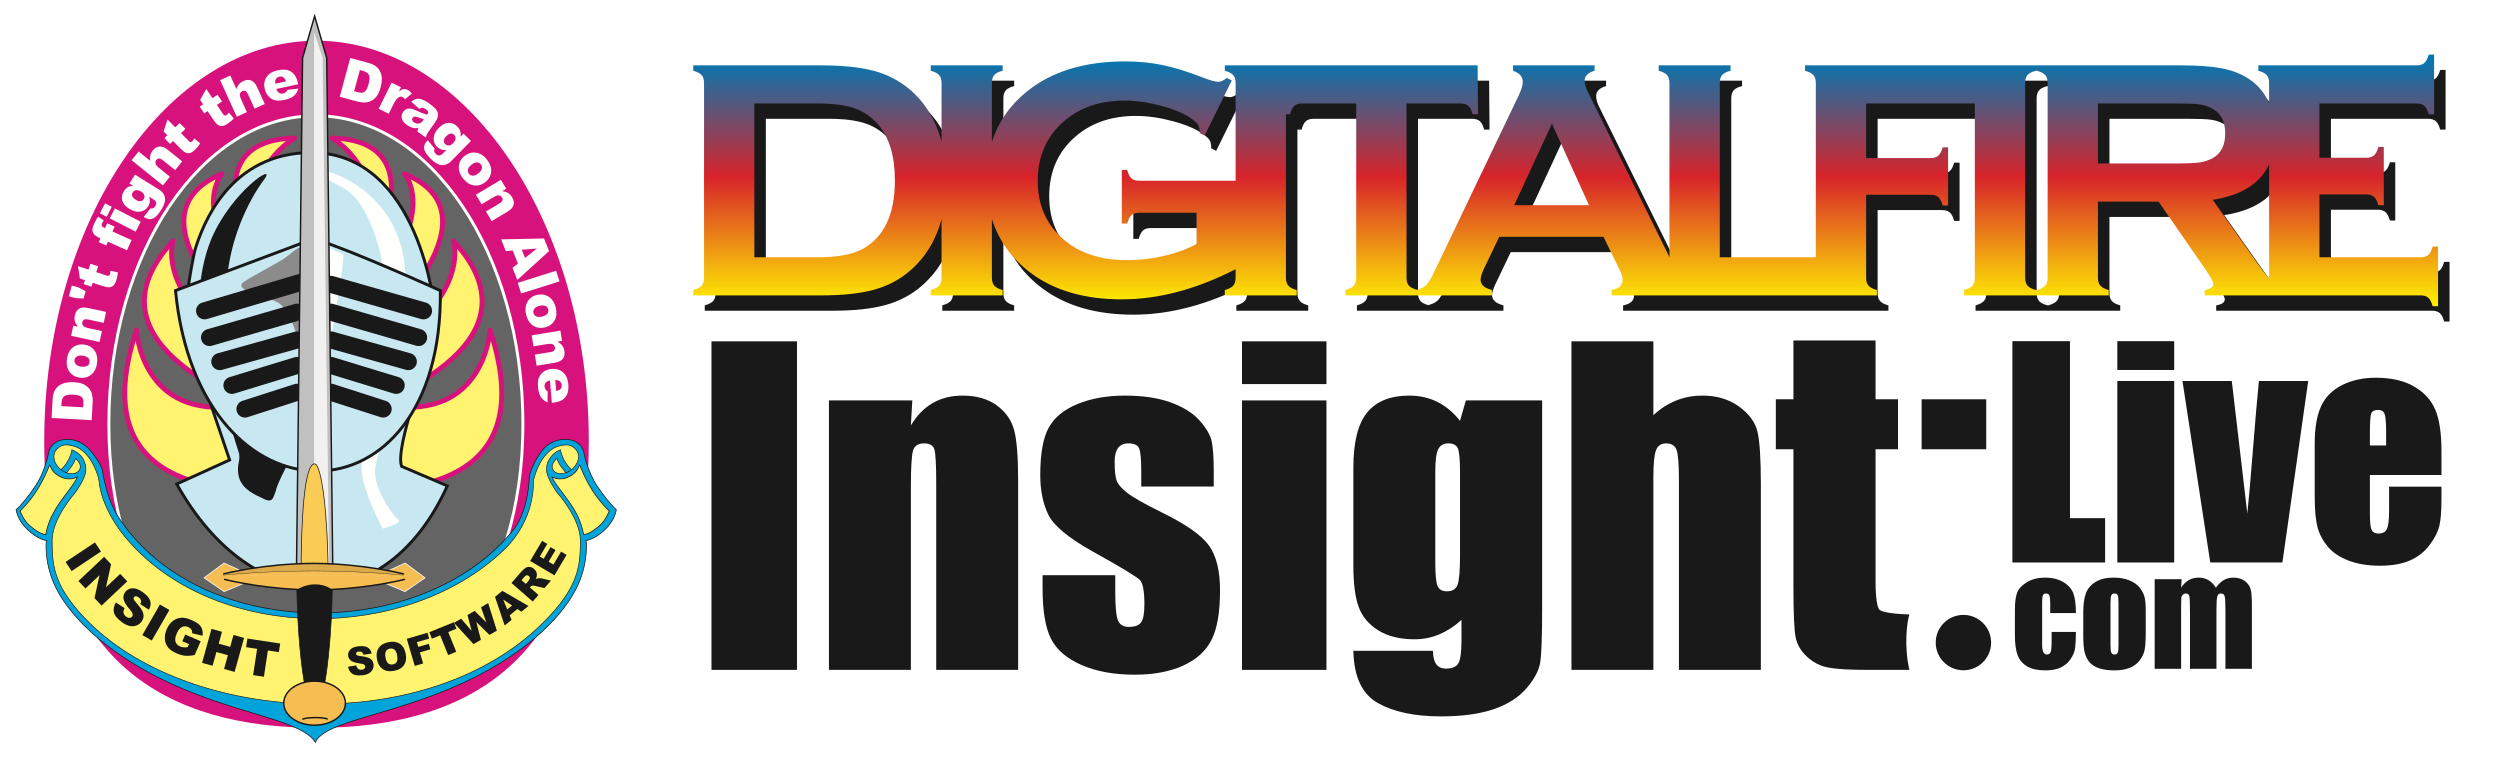 <?xml version="1.0" encoding="UTF-8"?>
<!DOCTYPE svg PUBLIC "-//W3C//DTD SVG 1.1//EN" "http://www.w3.org/Graphics/SVG/1.1/DTD/svg11.dtd">
<svg version="1.1" xmlns="http://www.w3.org/2000/svg" xmlns:xlink="http://www.w3.org/1999/xlink" x="0px" y="0px" width="310" height="95" viewBox="0, 0, 310, 95">
  <g id="Background">
    <rect x="0" y="0" width="310" height="95" fill="#FFFFFF"/>
  </g>
  <g id="Layer_1">
    <path d="M39.247,90.247 C57.678,90.247 73.011,82.169 73.011,54.732 C73.011,27.293 57.678,5.05 39.247,5.05 C20.815,5.05 5.483,27.293 5.483,54.732 C5.483,82.169 20.815,90.247 39.247,90.247" fill="#D8127D"/>
    <path d="M39.17,87.076 C53.348,87.076 64.842,73.677 64.842,52.572 C64.842,31.466 53.348,14.355 39.17,14.355 C24.992,14.355 13.497,31.466 13.497,52.572 C13.497,73.677 24.992,87.076 39.17,87.076" fill="#636463"/>
    <path d="M39.17,87.076 C53.348,87.076 64.842,73.677 64.842,52.572 C64.842,31.466 53.348,14.355 39.17,14.355 C24.992,14.355 13.497,31.466 13.497,52.572 C13.497,73.677 24.992,87.076 39.17,87.076 z" fill-opacity="0" stroke="#FFFFFE" stroke-width="0.366"/>
    <path d="M11.369,52.102 L11.493,49.82 C11.508,49.546 11.479,49.239 11.407,48.897 C11.355,48.647 11.235,48.409 11.05,48.184 C10.863,47.958 10.626,47.777 10.341,47.64 C10.054,47.503 9.646,47.42 9.114,47.391 C8.775,47.374 8.452,47.396 8.145,47.462 C7.837,47.526 7.564,47.643 7.326,47.812 C7.089,47.981 6.9,48.2 6.764,48.471 C6.626,48.74 6.546,49.101 6.521,49.551 L6.397,51.833 z M7.627,49.975 C7.649,49.576 7.762,49.297 7.965,49.136 C8.169,48.974 8.534,48.907 9.061,48.937 C9.459,48.958 9.745,49.012 9.919,49.098 C10.092,49.186 10.21,49.298 10.273,49.438 C10.338,49.577 10.361,49.808 10.343,50.128 L10.323,50.505 L7.607,50.357 z" fill="#FFFFFE"/>
    <path d="M11.403,46.376 C11.744,46.061 11.953,45.617 12.031,45.042 C12.119,44.398 12.012,43.87 11.711,43.457 C11.409,43.045 10.983,42.802 10.434,42.726 C9.945,42.66 9.513,42.751 9.139,42.999 C8.674,43.308 8.392,43.821 8.294,44.537 C8.209,45.163 8.319,45.684 8.622,46.1 C8.925,46.516 9.349,46.761 9.894,46.836 C10.48,46.915 10.983,46.762 11.403,46.376 M9.403,45.171 C9.267,45.019 9.212,44.845 9.24,44.644 C9.265,44.456 9.363,44.308 9.532,44.201 C9.702,44.094 9.94,44.061 10.25,44.103 C10.582,44.149 10.815,44.245 10.947,44.392 C11.08,44.539 11.134,44.712 11.106,44.909 C11.08,45.104 10.982,45.256 10.811,45.365 C10.642,45.473 10.396,45.505 10.078,45.462 C9.764,45.419 9.539,45.322 9.403,45.171" fill="#FFFFFE"/>
    <path d="M8.816,41.639 L9.089,40.381 L9.664,40.506 C9.47,40.267 9.344,40.04 9.285,39.826 C9.226,39.611 9.227,39.366 9.287,39.089 C9.368,38.715 9.543,38.446 9.812,38.283 C10.08,38.12 10.446,38.089 10.911,38.191 L13.153,38.677 L12.857,40.035 L10.918,39.613 C10.697,39.566 10.531,39.573 10.422,39.635 C10.312,39.697 10.241,39.802 10.209,39.95 C10.173,40.114 10.206,40.26 10.308,40.389 C10.411,40.518 10.622,40.617 10.943,40.687 L12.636,41.055 L12.343,42.405 z" fill="#FFFFFE"/>
    <path d="M8.537,36.74 L8.907,35.41 L9.701,35.63 L10.614,36.112 L10.362,37.016 L9.329,36.961 z" fill="#FFFFFE"/>
    <path d="M9.67,33 L10.974,33.431 L11.212,32.708 L12.17,33.024 L11.933,33.746 L13.148,34.148 C13.294,34.197 13.396,34.214 13.453,34.202 C13.54,34.183 13.602,34.119 13.637,34.013 C13.669,33.916 13.686,33.771 13.687,33.578 L14.626,33.78 C14.589,34.128 14.525,34.443 14.432,34.725 C14.324,35.052 14.202,35.279 14.068,35.406 C13.932,35.534 13.768,35.607 13.572,35.624 C13.377,35.642 13.087,35.587 12.705,35.462 L11.498,35.063 L11.338,35.547 L10.379,35.231 L10.54,34.747 L9.91,34.539 z" fill="#FFFFFE"/>
    <path d="M13.021,28.292 L13.291,27.69 L14.215,28.105 L13.945,28.706 L16.314,29.77 L15.746,31.035 L13.378,29.972 L13.166,30.443 L12.242,30.028 L12.454,29.557 L12.304,29.49 C12.17,29.43 12.029,29.349 11.881,29.247 C11.733,29.145 11.625,29.033 11.559,28.907 C11.492,28.781 11.459,28.633 11.461,28.461 C11.463,28.289 11.526,28.065 11.649,27.787 C11.749,27.567 11.919,27.257 12.16,26.858 L12.86,27.34 C12.768,27.48 12.701,27.596 12.658,27.69 C12.607,27.802 12.59,27.893 12.606,27.959 C12.622,28.026 12.667,28.089 12.74,28.147 C12.781,28.177 12.874,28.226 13.021,28.292" fill="#FFFFFE"/>
    <path d="M13.612,27.074 L14.245,25.845 L17.451,27.498 L16.818,28.726 z M12.392,26.445 L13.025,25.217 L13.861,25.648 L13.228,26.877 z" fill="#FFFFFE"/>
    <path d="M16.509,23.035 C16.238,23.055 16.015,23.116 15.838,23.22 C15.661,23.325 15.498,23.496 15.35,23.735 C15.118,24.108 15.055,24.487 15.162,24.873 C15.268,25.26 15.56,25.601 16.036,25.898 C16.454,26.157 16.845,26.276 17.21,26.255 C17.724,26.226 18.108,26.006 18.363,25.598 C18.493,25.388 18.566,25.162 18.582,24.922 C18.592,24.769 18.565,24.591 18.501,24.391 L18.966,24.68 C19.19,24.82 19.321,24.96 19.359,25.1 C19.398,25.239 19.365,25.394 19.259,25.563 C19.179,25.694 19.08,25.784 18.967,25.833 C18.89,25.868 18.79,25.866 18.666,25.829 L17.827,26.888 C17.89,26.933 17.942,26.967 17.979,26.991 C18.29,27.183 18.608,27.222 18.934,27.107 C19.263,26.991 19.617,26.627 20,26.012 C20.168,25.743 20.293,25.489 20.374,25.251 C20.456,25.012 20.485,24.792 20.461,24.589 C20.438,24.387 20.365,24.191 20.241,24 C20.119,23.81 19.961,23.656 19.768,23.536 L19.632,23.455 L16.74,21.655 L16.056,22.754 z M16.396,24.312 C16.343,24.155 16.364,24.002 16.457,23.852 C16.55,23.701 16.688,23.611 16.871,23.582 C17.054,23.551 17.257,23.606 17.48,23.744 C17.703,23.883 17.838,24.036 17.887,24.204 C17.937,24.372 17.915,24.529 17.825,24.674 C17.73,24.829 17.598,24.92 17.434,24.947 C17.268,24.975 17.075,24.92 16.853,24.782 C16.601,24.625 16.45,24.469 16.396,24.312" fill="#FFFFFE"/>
    <path d="M16.319,19.864 L17.186,18.787 L18.615,19.937 C18.581,19.669 18.59,19.436 18.641,19.238 C18.692,19.041 18.797,18.844 18.956,18.646 C19.191,18.353 19.466,18.194 19.78,18.168 C20.094,18.144 20.435,18.279 20.804,18.576 L22.591,20.013 L21.72,21.096 L20.174,19.852 C19.997,19.711 19.846,19.643 19.721,19.65 C19.595,19.656 19.485,19.717 19.39,19.836 C19.285,19.967 19.249,20.112 19.282,20.273 C19.316,20.433 19.46,20.617 19.717,20.823 L21.066,21.908 L20.2,22.986 z" fill="#FFFFFE"/>
    <path d="M20.773,14.817 L21.737,15.795 L22.279,15.261 L22.987,15.98 L22.445,16.514 L23.343,17.426 C23.452,17.536 23.533,17.598 23.589,17.613 C23.676,17.636 23.759,17.608 23.841,17.529 C23.913,17.457 23.993,17.336 24.083,17.165 L24.826,17.774 C24.635,18.067 24.434,18.318 24.221,18.526 C23.976,18.768 23.765,18.915 23.587,18.966 C23.409,19.018 23.228,19.007 23.046,18.933 C22.864,18.86 22.632,18.68 22.349,18.392 L21.457,17.486 L21.094,17.844 L20.385,17.125 L20.749,16.768 L20.284,16.296 z" fill="#FFFFFE"/>
    <path d="M25.581,11.025 L26.34,12.168 L26.974,11.746 L27.532,12.586 L26.898,13.007 L27.607,14.074 C27.692,14.202 27.761,14.279 27.813,14.304 C27.893,14.343 27.981,14.331 28.075,14.268 C28.16,14.212 28.262,14.109 28.383,13.958 L28.995,14.697 C28.753,14.948 28.507,15.156 28.26,15.32 C27.973,15.51 27.737,15.614 27.553,15.631 C27.368,15.648 27.194,15.603 27.029,15.496 C26.864,15.389 26.671,15.168 26.448,14.832 L25.744,13.775 L25.32,14.056 L24.762,13.216 L25.186,12.935 L24.82,12.383 z" fill="#FFFFFE"/>
    <path d="M27.296,9.937 L28.555,9.366 L29.313,11.037 C29.404,10.782 29.517,10.577 29.651,10.424 C29.785,10.271 29.968,10.143 30.2,10.037 C30.542,9.881 30.859,9.864 31.15,9.982 C31.442,10.101 31.685,10.376 31.881,10.807 L32.829,12.896 L31.564,13.47 L30.744,11.664 C30.65,11.457 30.545,11.328 30.431,11.278 C30.315,11.226 30.189,11.233 30.051,11.295 C29.898,11.364 29.8,11.479 29.758,11.638 C29.716,11.795 29.762,12.024 29.898,12.324 L30.615,13.902 L29.356,14.474 z" fill="#FFFFFE"/>
    <path d="M36.939,10.299 C36.84,9.834 36.683,9.472 36.469,9.215 C36.254,8.958 35.985,8.784 35.66,8.694 C35.335,8.603 34.92,8.611 34.416,8.719 C33.794,8.852 33.342,9.126 33.062,9.543 C32.782,9.959 32.701,10.443 32.818,10.994 C32.9,11.381 33.061,11.699 33.298,11.949 C33.535,12.197 33.802,12.359 34.097,12.434 C34.393,12.509 34.774,12.495 35.242,12.396 C35.78,12.281 36.176,12.116 36.43,11.901 C36.686,11.686 36.877,11.38 37.006,10.982 L35.648,11.143 C35.586,11.268 35.523,11.358 35.46,11.416 C35.355,11.508 35.235,11.568 35.103,11.596 C34.892,11.642 34.706,11.601 34.543,11.476 C34.427,11.39 34.334,11.24 34.263,11.029 L36.972,10.451 z M34.128,10.381 C34.105,10.166 34.124,9.997 34.183,9.873 C34.275,9.675 34.428,9.553 34.643,9.507 C34.829,9.467 34.991,9.492 35.129,9.58 C35.266,9.669 35.377,9.842 35.46,10.097 z" fill="#FFFFFE"/>
    <path d="M42.129,12.001 L44.338,12.6 C44.602,12.671 44.91,12.707 45.259,12.708 C45.515,12.71 45.773,12.643 46.032,12.508 C46.293,12.372 46.518,12.179 46.713,11.928 C46.906,11.677 47.072,11.293 47.212,10.779 C47.301,10.451 47.346,10.129 47.346,9.815 C47.347,9.5 47.29,9.209 47.175,8.941 C47.06,8.672 46.884,8.443 46.647,8.253 C46.412,8.062 46.076,7.907 45.641,7.789 L43.432,7.191 z M44.995,8.784 C45.379,8.888 45.629,9.057 45.745,9.29 C45.861,9.523 45.849,9.894 45.711,10.404 C45.606,10.789 45.494,11.057 45.373,11.209 C45.252,11.361 45.117,11.453 44.967,11.487 C44.817,11.52 44.587,11.494 44.276,11.41 L43.911,11.312 L44.624,8.683 z" fill="#FFFFFE"/>
    <path d="M48.555,10.251 L49.716,10.824 L49.454,11.355 C49.679,11.18 49.872,11.079 50.034,11.051 C50.195,11.023 50.363,11.052 50.538,11.139 C50.721,11.229 50.893,11.384 51.055,11.605 L50.234,12.3 C50.118,12.167 50.017,12.08 49.932,12.037 C49.769,11.957 49.611,11.962 49.455,12.052 C49.233,12.178 48.996,12.5 48.74,13.019 L48.205,14.104 L46.959,13.49 z" fill="#FFFFFE"/>
    <path d="M52.361,13.363 C52.496,13.37 52.656,13.438 52.84,13.568 C52.985,13.67 53.066,13.769 53.084,13.865 C53.103,13.961 53.063,14.079 52.965,14.218 C52.785,14.174 52.62,14.125 52.47,14.07 C52.32,14.016 52.003,13.881 51.519,13.667 C51.116,13.488 50.797,13.424 50.564,13.476 C50.33,13.527 50.135,13.665 49.976,13.889 C49.808,14.128 49.757,14.393 49.825,14.685 C49.892,14.976 50.102,15.247 50.453,15.494 C50.718,15.681 50.979,15.805 51.237,15.864 C51.425,15.907 51.644,15.908 51.894,15.871 C51.846,15.965 51.815,16.036 51.8,16.086 C51.785,16.135 51.772,16.212 51.761,16.318 L52.822,17.067 C52.848,16.903 52.881,16.775 52.919,16.685 C52.957,16.593 53.025,16.478 53.123,16.339 L54.043,15.037 C54.14,14.898 54.215,14.732 54.267,14.541 C54.32,14.349 54.328,14.178 54.29,14.026 C54.238,13.809 54.122,13.609 53.944,13.426 C53.765,13.243 53.506,13.031 53.168,12.793 C52.957,12.644 52.75,12.521 52.546,12.424 C52.342,12.328 52.168,12.271 52.024,12.256 C51.823,12.233 51.647,12.249 51.493,12.304 C51.341,12.357 51.176,12.464 51.002,12.624 L52.002,13.501 C52.136,13.405 52.257,13.359 52.361,13.363 M52.436,14.968 C52.337,15.108 52.232,15.207 52.125,15.263 C52.018,15.319 51.889,15.339 51.737,15.323 C51.586,15.308 51.447,15.256 51.321,15.167 C51.201,15.082 51.13,14.989 51.107,14.889 C51.085,14.789 51.105,14.694 51.168,14.606 C51.224,14.528 51.304,14.48 51.41,14.464 C51.513,14.447 51.701,14.491 51.973,14.592 C52.171,14.668 52.369,14.732 52.563,14.788 z" fill="#FFFFFE"/>
    <path d="M57.103,16.95 C57.143,16.683 57.132,16.451 57.069,16.255 C57.005,16.059 56.874,15.863 56.673,15.666 C56.36,15.358 56.003,15.214 55.603,15.234 C55.202,15.252 54.805,15.463 54.411,15.863 C54.066,16.215 53.864,16.57 53.805,16.931 C53.721,17.44 53.852,17.864 54.196,18.201 C54.372,18.374 54.575,18.496 54.808,18.564 C54.955,18.608 55.134,18.62 55.343,18.6 L54.96,18.99 C54.775,19.179 54.609,19.277 54.463,19.284 C54.318,19.291 54.175,19.225 54.034,19.085 C53.924,18.977 53.857,18.861 53.833,18.74 C53.817,18.657 53.84,18.559 53.903,18.447 L53.053,17.396 C52.995,17.448 52.951,17.49 52.919,17.523 C52.663,17.783 52.555,18.085 52.596,18.43 C52.637,18.776 52.916,19.202 53.433,19.71 C53.659,19.932 53.88,20.109 54.095,20.241 C54.31,20.373 54.519,20.45 54.721,20.472 C54.924,20.493 55.132,20.464 55.345,20.385 C55.557,20.306 55.743,20.187 55.901,20.025 L56.012,19.909 L58.4,17.478 L57.477,16.57 z M55.88,16.562 C56.046,16.545 56.191,16.598 56.317,16.722 C56.443,16.846 56.501,17 56.49,17.185 C56.48,17.371 56.382,17.557 56.198,17.744 C56.014,17.932 55.835,18.031 55.66,18.043 C55.486,18.053 55.338,17.999 55.214,17.877 C55.085,17.751 55.025,17.603 55.034,17.436 C55.043,17.268 55.139,17.092 55.321,16.906 C55.529,16.695 55.716,16.579 55.88,16.562" fill="#FFFFFE"/>
    <path d="M56.889,20.721 C56.874,21.184 57.043,21.645 57.398,22.104 C57.795,22.619 58.245,22.913 58.751,22.989 C59.257,23.063 59.728,22.931 60.169,22.593 C60.559,22.291 60.797,21.92 60.883,21.479 C60.99,20.931 60.822,20.371 60.381,19.799 C59.996,19.298 59.548,19.01 59.039,18.934 C58.529,18.857 58.057,18.988 57.621,19.324 C57.153,19.685 56.909,20.151 56.889,20.721 M59.152,20.142 C59.354,20.152 59.517,20.236 59.64,20.395 C59.757,20.546 59.794,20.719 59.751,20.914 C59.709,21.11 59.565,21.304 59.317,21.495 C59.052,21.699 58.82,21.797 58.622,21.789 C58.423,21.78 58.263,21.697 58.141,21.539 C58.022,21.383 57.982,21.206 58.025,21.01 C58.066,20.812 58.216,20.616 58.47,20.419 C58.721,20.226 58.948,20.133 59.152,20.142" fill="#FFFFFE"/>
    <path d="M62.108,22.292 L62.769,23.397 L62.265,23.699 C62.57,23.741 62.817,23.82 63.007,23.936 C63.196,24.053 63.364,24.232 63.509,24.475 C63.706,24.803 63.762,25.119 63.678,25.422 C63.593,25.724 63.347,25.998 62.939,26.241 L60.97,27.419 L60.257,26.226 L61.96,25.208 C62.154,25.092 62.27,24.973 62.307,24.853 C62.345,24.733 62.325,24.607 62.247,24.478 C62.162,24.333 62.037,24.249 61.875,24.226 C61.712,24.2 61.491,24.273 61.209,24.442 L59.722,25.331 L59.012,24.144 z" fill="#FFFFFE"/>
    <path d="M63.552,33.219 L64.148,34.715 L68.082,31.131 L67.46,29.572 L62.14,29.679 L62.723,31.14 L63.576,31.059 L64.225,32.687 z M64.699,30.969 L66.565,30.814 L65.105,31.989 z" fill="#FFFFFE"/>
    <path d="M68.958,33.571 L69.375,34.894 L64.621,36.391 L64.204,35.069 z" fill="#FFFFFE"/>
    <path d="M65.334,37.557 C65.133,37.975 65.104,38.467 65.243,39.03 C65.399,39.661 65.693,40.113 66.126,40.386 C66.559,40.659 67.044,40.728 67.584,40.595 C68.064,40.476 68.431,40.233 68.688,39.864 C69.007,39.404 69.08,38.824 68.906,38.122 C68.754,37.508 68.461,37.062 68.026,36.788 C67.589,36.513 67.104,36.441 66.57,36.573 C65.995,36.715 65.584,37.043 65.334,37.557 M67.641,37.941 C67.823,38.03 67.938,38.174 67.987,38.37 C68.032,38.555 67.997,38.728 67.879,38.891 C67.761,39.052 67.55,39.171 67.248,39.246 C66.922,39.326 66.669,39.323 66.491,39.235 C66.313,39.147 66.2,39.006 66.152,38.813 C66.105,38.621 66.14,38.444 66.259,38.28 C66.377,38.116 66.593,37.996 66.905,37.918 C67.214,37.842 67.459,37.85 67.641,37.941" fill="#FFFFFE"/>
    <path d="M69.487,40.998 L69.695,42.269 L69.116,42.364 C69.384,42.515 69.585,42.68 69.718,42.858 C69.851,43.036 69.941,43.264 69.987,43.543 C70.048,43.921 69.984,44.235 69.795,44.485 C69.605,44.735 69.276,44.899 68.807,44.976 L66.544,45.346 L66.319,43.975 L68.278,43.654 C68.5,43.618 68.652,43.551 68.731,43.453 C68.809,43.355 68.838,43.231 68.813,43.082 C68.786,42.916 68.702,42.792 68.56,42.71 C68.417,42.628 68.184,42.613 67.86,42.666 L66.151,42.946 L65.927,41.582 z" fill="#FFFFFE"/>
    <path d="M68.585,49.925 C69.059,49.884 69.438,49.773 69.72,49.592 C70.002,49.411 70.208,49.164 70.338,48.853 C70.469,48.542 70.51,48.129 70.467,47.614 C70.412,46.98 70.195,46.498 69.816,46.168 C69.438,45.837 68.967,45.697 68.406,45.746 C68.01,45.779 67.675,45.899 67.398,46.104 C67.121,46.308 66.928,46.553 66.817,46.837 C66.706,47.122 66.672,47.503 66.713,47.978 C66.76,48.527 66.874,48.941 67.057,49.221 C67.239,49.501 67.519,49.729 67.898,49.906 L67.907,48.538 C67.791,48.461 67.709,48.387 67.659,48.317 C67.581,48.201 67.536,48.074 67.524,47.939 C67.505,47.725 67.569,47.544 67.713,47.398 C67.813,47.294 67.972,47.22 68.192,47.176 L68.429,49.938 z M68.852,47.122 C69.068,47.127 69.234,47.166 69.35,47.24 C69.535,47.356 69.637,47.523 69.656,47.742 C69.672,47.932 69.627,48.09 69.522,48.215 C69.418,48.342 69.234,48.43 68.969,48.48 z" fill="#FFFFFE"/>
    <path d="M35.807,69.174 L36.094,34.301 C26.34,22.881 36.524,17.124 36.524,17.124 C23.864,17.38 30.557,31.316 33.956,36.588 C34.554,37.516 33.748,38.44 33.748,38.44 C22.672,26.823 27.53,21.55 27.53,21.55 C14.457,27.008 32.579,42.222 33.263,44.084 C33.748,45.381 33.332,46.49 33.332,46.49 C33.263,46.143 32.927,44.912 31.817,44.291 C19.097,37.183 21.45,29.892 21.45,29.892 C9.29,43.042 32.276,50.323 32.718,50.955 C33.817,52.54 33.401,54.53 33.401,54.53 C32.579,52.678 31.168,50.047 29.757,50.272 C17.49,52.233 16.925,40.921 16.925,40.921 C9.714,62.696 31.618,60.064 32.579,61.371 C33.54,62.678 35.807,69.174 35.807,69.174" fill="#FFF36F"/>
    <path d="M35.807,69.174 L36.094,34.301 C26.34,22.881 36.524,17.124 36.524,17.124 C23.864,17.38 30.557,31.316 33.956,36.588 C34.554,37.516 33.748,38.44 33.748,38.44 C22.672,26.823 27.53,21.55 27.53,21.55 C14.457,27.008 32.579,42.222 33.263,44.084 C33.748,45.381 33.332,46.49 33.332,46.49 C33.263,46.143 32.927,44.912 31.817,44.291 C19.097,37.183 21.45,29.892 21.45,29.892 C9.29,43.042 32.276,50.323 32.718,50.955 C33.817,52.54 33.401,54.53 33.401,54.53 C32.579,52.678 31.168,50.047 29.757,50.272 C17.49,52.233 16.925,40.921 16.925,40.921 C9.714,62.696 31.618,60.064 32.579,61.371 C33.54,62.678 35.807,69.174 35.807,69.174 z" fill-opacity="0" stroke="#D8127D" stroke-width="0.611" stroke-linejoin="round"/>
    <path d="M41.876,69.174 L41.589,34.301 C51.344,22.881 41.16,17.124 41.16,17.124 C53.82,17.38 47.127,31.316 43.728,36.588 C43.13,37.516 43.936,38.44 43.936,38.44 C55.011,26.823 50.154,21.55 50.154,21.55 C63.226,27.008 45.104,42.222 44.42,44.084 C43.936,45.381 44.352,46.49 44.352,46.49 C44.42,46.143 44.756,44.912 45.867,44.291 C58.587,37.183 56.233,29.892 56.233,29.892 C68.394,43.042 45.408,50.323 44.965,50.955 C43.866,52.54 44.282,54.53 44.282,54.53 C45.104,52.678 46.515,50.047 47.926,50.272 C60.193,52.233 60.758,40.921 60.758,40.921 C67.97,62.696 46.065,60.064 45.104,61.371 C44.144,62.678 41.876,69.174 41.876,69.174" fill="#FFF36F"/>
    <path d="M41.876,69.174 L41.589,34.301 C51.344,22.881 41.16,17.124 41.16,17.124 C53.82,17.38 47.127,31.316 43.728,36.588 C43.13,37.516 43.936,38.44 43.936,38.44 C55.011,26.823 50.154,21.55 50.154,21.55 C63.226,27.008 45.104,42.222 44.42,44.084 C43.936,45.381 44.352,46.49 44.352,46.49 C44.42,46.143 44.756,44.912 45.867,44.291 C58.587,37.183 56.233,29.892 56.233,29.892 C68.394,43.042 45.408,50.323 44.965,50.955 C43.866,52.54 44.282,54.53 44.282,54.53 C45.104,52.678 46.515,50.047 47.926,50.272 C60.193,52.233 60.758,40.921 60.758,40.921 C67.97,62.696 46.065,60.064 45.104,61.371 C44.144,62.678 41.876,69.174 41.876,69.174 z" fill-opacity="0" stroke="#D8127D" stroke-width="0.611" stroke-linejoin="round"/>
    <path d="M53.903,38.46 C53.903,38.46 52.108,19.008 38.656,18.916 C28.419,18.945 25.131,27.846 24.155,31.064 C24.155,31.064 22.73,37.433 22.971,41.403 C23.173,42.976 53.903,38.46 53.903,38.46" fill="#C7E7F1"/>
    <path d="M53.903,38.46 C53.903,38.46 52.108,19.008 38.656,18.916 C28.419,18.945 25.131,27.846 24.155,31.064 C24.155,31.064 22.73,37.433 22.971,41.403 C23.173,42.976 53.903,38.46 53.903,38.46 z" fill-opacity="0" stroke="#1A1919" stroke-width="0.366" stroke-linecap="round"/>
    <path d="M39.82,21.077 C42.15,21.366 50.329,24.853 50.259,34.729 L47.498,33.162 C47.498,33.162 46.428,25.619 42.615,23.333 C38.935,21.244 36.637,20.791 39.82,21.077" fill="#FFFFFE"/>
    <path d="M32.769,22.246 C32.769,22.246 27.8,28.429 28.054,37.515 L24.683,39.921 C24.683,39.921 24.24,34.376 26.196,29.647 C28.737,23.667 34.403,20.01 32.769,22.246" fill="#1A1919"/>
    <path d="M53.292,44.135 C53.292,44.135 48.908,55.436 49.8,57.829 L55.468,60.248 C47.906,76.936 31.367,76.936 21.913,60.017 L28.472,57.037 L25.276,47.598 z" fill="#C7E7F1"/>
    <path d="M53.292,44.135 C53.292,44.135 48.908,55.436 49.8,57.829 L55.468,60.248 C47.906,76.936 31.367,76.936 21.913,60.017 L28.472,57.037 L25.276,47.598 L53.292,44.135 z" fill-opacity="0" stroke="#1A1919" stroke-width="0.366" stroke-linecap="round"/>
    <path d="M48.371,51.238 C48.371,51.238 47.005,55.572 46.552,57.871 C46.1,60.169 48.604,63.902 49.36,64.391 C50.116,64.881 47.427,65.546 47.427,65.546 C47.427,65.546 46.305,63.449 45.545,61.253 C44.784,59.057 44.155,57.057 46.341,52.884 z" fill="#FFFFFE"/>
    <path d="M35.881,54.915 C35.881,54.915 36.311,56.193 35.985,56.982 C35.462,57.902 34.354,60.071 34.192,60.892 C33.866,61.68 33.868,62.531 32.488,61.749 C31.075,61.131 29.695,60.347 29.526,58.608 C29.425,57.395 29.784,57.295 29.65,56.246 C29.32,55.328 27.895,50.443 27.895,50.443 z" fill="#1A1919"/>
    <path d="M38.916,29.594 C43.58,31.025 54.604,36.038 54.604,36.038 C54.965,65.661 24.7,66.084 21.76,36.031 z" fill="#C7E7F1"/>
    <path d="M38.916,29.594 C43.58,31.025 54.604,36.038 54.604,36.038 C54.965,65.661 24.7,66.084 21.76,36.031 L38.916,29.594 z" fill-opacity="0" stroke="#1A1919" stroke-width="0.366" stroke-linecap="round"/>
    <path d="M42.579,31.565 C42.616,33.106 41.388,40.197 40.936,42.495 C40.483,44.794 40.832,40.429 40.561,37.476 C40.322,34.36 39.621,30.13 39.621,30.13 z" fill="#FFFFFE"/>
    <path d="M38.922,29.936 L38.956,54.836" fill-opacity="0" stroke="#1A1919" stroke-width="0.37" stroke-linecap="round"/>
    <path d="M37.564,31.321 C37.564,31.321 37.815,38.702 38.119,41.49 C38.389,44.442 37.735,45.165 37.138,43.002 C36.738,40.706 35.549,38.086 34.466,37.531 C33.414,36.812 28.785,36.071 30.192,34.983 C31.847,33.873 34.888,32.424 35.597,31.786 C36.383,31.259 37.495,29.943 37.564,31.321" fill="#8A8B8A"/>
    <path d="M41.05,35.266 L52.516,38.542" fill="#00A3DA"/>
    <path d="M41.05,35.266 L52.516,38.542" fill-opacity="0" stroke="#1A1919" stroke-width="2.121" stroke-linecap="round"/>
    <path d="M41.053,38.715 L51.906,41.849" fill="#00A3DA"/>
    <path d="M41.053,38.715 L51.906,41.849" fill-opacity="0" stroke="#1A1919" stroke-width="2.121" stroke-linecap="round"/>
    <path d="M41.047,42.154 L50.63,44.836" fill="#00A3DA"/>
    <path d="M41.047,42.154 L50.63,44.836" fill-opacity="0" stroke="#1A1919" stroke-width="2.121" stroke-linecap="round"/>
    <path d="M41.044,45.314 L49.127,47.784" fill="#00A3DA"/>
    <path d="M41.044,45.314 L49.127,47.784" fill-opacity="0" stroke="#1A1919" stroke-width="2.121" stroke-linecap="round"/>
    <path d="M41.054,48.641 L47.509,50.719" fill="#00A3DA"/>
    <path d="M41.054,48.641 L47.509,50.719" fill-opacity="0" stroke="#1A1919" stroke-width="2.121" stroke-linecap="round"/>
    <path d="M37.155,35.053 L25.369,38.542" fill="#00A3DA"/>
    <path d="M37.155,35.053 L25.369,38.542" fill-opacity="0" stroke="#1A1919" stroke-width="2.121" stroke-linecap="round"/>
    <path d="M36.833,38.715 L25.981,41.849" fill="#00A3DA"/>
    <path d="M36.833,38.715 L25.981,41.849" fill-opacity="0" stroke="#1A1919" stroke-width="2.121" stroke-linecap="round"/>
    <path d="M36.839,42.154 L27.257,44.836" fill="#00A3DA"/>
    <path d="M36.839,42.154 L27.257,44.836" fill-opacity="0" stroke="#1A1919" stroke-width="2.121" stroke-linecap="round"/>
    <path d="M36.842,45.314 L28.759,47.784" fill="#00A3DA"/>
    <path d="M36.842,45.314 L28.759,47.784" fill-opacity="0" stroke="#1A1919" stroke-width="2.121" stroke-linecap="round"/>
    <path d="M36.833,48.641 L30.377,50.719" fill="#00A3DA"/>
    <path d="M36.833,48.641 L30.377,50.719" fill-opacity="0" stroke="#1A1919" stroke-width="2.121" stroke-linecap="round"/>
    <path d="M39.104,92.04 C36.862,88.43 24.137,88.43 13.218,80.01 C10.73,78.091 7.99,75.31 6.713,72.408 C5.426,69.507 5.752,67.021 5.752,67.021 C5.752,67.021 4.761,66.942 3.425,65.685 C2.088,64.398 2,63.19 2,63.19 C2.573,62.725 3.673,61.387 4.465,60.149 C5.475,58.625 5.941,56.595 5.999,56.269 C6.02,56.051 6.158,55.417 6.732,54.982 C7.089,54.704 7.584,54.466 8.455,54.486 C9.445,54.516 10.129,54.902 10.753,55.397 C11.139,55.694 12.56,57.429 12.718,58.436 C12.878,59.444 13.373,62.148 14.753,64.229 C24.985,79.664 52.274,79.664 63.587,65.793 C65.144,63.885 65.583,60.823 65.636,59.126 C65.742,58.384 66.59,56.369 67.667,55.397 C68.264,54.859 68.984,54.516 69.964,54.486 C70.846,54.466 71.33,54.704 71.687,54.982 C72.261,55.417 72.4,56.051 72.429,56.269 C72.479,56.595 72.974,58.625 73.964,60.149 C74.776,61.387 75.845,62.725 76.419,63.19 C76.419,63.19 76.34,64.398 75.003,65.685 C73.687,66.942 72.676,67.021 72.676,67.021 C72.676,67.021 73.004,69.507 71.717,72.408 C70.459,75.31 67.701,78.107 65.231,80.01 C54.112,88.571 40.68,88.571 39.104,92.04" fill="#00A3DA"/>
    <path d="M39.104,92.04 C36.862,88.43 24.137,88.43 13.218,80.01 C10.73,78.091 7.99,75.31 6.713,72.408 C5.426,69.507 5.752,67.021 5.752,67.021 C5.752,67.021 4.761,66.942 3.425,65.685 C2.088,64.398 2,63.19 2,63.19 C2.573,62.725 3.673,61.387 4.465,60.149 C5.475,58.625 5.941,56.595 5.999,56.269 C6.02,56.051 6.158,55.417 6.732,54.982 C7.089,54.704 7.584,54.466 8.455,54.486 C9.445,54.516 10.129,54.902 10.753,55.397 C11.139,55.694 12.56,57.429 12.718,58.436 C12.878,59.444 13.373,62.148 14.753,64.229 C24.985,79.664 52.274,79.664 63.587,65.793 C65.144,63.885 65.583,60.823 65.636,59.126 C65.742,58.384 66.59,56.369 67.667,55.397 C68.264,54.859 68.984,54.516 69.964,54.486 C70.846,54.466 71.33,54.704 71.687,54.982 C72.261,55.417 72.4,56.051 72.429,56.269 C72.479,56.595 72.974,58.625 73.964,60.149 C74.776,61.387 75.845,62.725 76.419,63.19 C76.419,63.19 76.34,64.398 75.003,65.685 C73.687,66.942 72.676,67.021 72.676,67.021 C72.676,67.021 73.004,69.507 71.717,72.408 C70.459,75.31 67.701,78.107 65.231,80.01 C54.112,88.571 40.68,88.571 39.104,92.04 z" fill-opacity="0" stroke="#1A1919" stroke-width="0.092"/>
    <path d="M11.109,77.25 C6.624,72.824 6.465,70.141 6.465,66.992 C6.465,64.288 9.307,61.11 9.307,61.11 C9.307,61.11 10.594,59.387 10.643,58.347 C10.673,57.635 10.455,57.09 10.159,56.674 C9.634,56.021 8.921,55.773 8.921,55.773 C8.921,55.773 8.733,57.199 7.554,58.239 C7.554,58.239 7.881,58.536 8.267,58.595 C8.267,58.595 9.247,57.496 9.366,56.842 C9.366,56.842 10.297,57.585 9.831,58.289 C9.445,58.922 8.187,58.922 7.307,58.021 C6.95,57.635 6.762,57.249 6.713,56.902 C6.624,56.437 6.762,56.021 6.98,55.773 C7.228,55.506 7.554,55.169 8.187,55.169 C8.544,55.169 8.95,55.229 9.495,55.447 C10.049,55.664 10.564,56.13 11,56.704 C11.633,57.526 12.179,58.892 12.287,59.684 C12.287,59.684 12.395,63.199 16.228,67.408 C27.388,79.664 50.295,79.664 62.359,68.309 C66.505,64.407 66.132,59.684 66.132,59.684 C66.27,58.892 66.795,57.526 67.419,56.704 C67.855,56.13 68.38,55.664 68.924,55.447 C69.469,55.229 69.884,55.169 70.241,55.169 C70.865,55.169 71.192,55.506 71.439,55.773 C71.657,56.021 71.796,56.437 71.717,56.902 C71.657,57.249 71.469,57.635 71.112,58.021 C70.271,58.922 68.984,58.922 68.597,58.289 C68.132,57.585 69.062,56.842 69.062,56.842 C69.172,57.496 70.152,58.595 70.152,58.595 C70.538,58.536 70.865,58.239 70.865,58.239 C69.697,57.199 69.498,55.773 69.498,55.773 C69.498,55.773 68.786,56.021 68.3,56.674 C67.964,57.09 67.746,57.635 67.776,58.347 C67.835,59.387 69.112,61.11 69.112,61.11 C69.112,61.11 71.964,64.288 71.964,66.992 C71.964,70.141 71.796,72.824 67.31,77.25 C53.054,91.432 23.917,89.864 11.109,77.25" fill="#FFF36F"/>
    <path d="M11.109,77.25 C6.624,72.824 6.465,70.141 6.465,66.992 C6.465,64.288 9.307,61.11 9.307,61.11 C9.307,61.11 10.594,59.387 10.643,58.347 C10.673,57.635 10.455,57.09 10.159,56.674 C9.634,56.021 8.921,55.773 8.921,55.773 C8.921,55.773 8.733,57.199 7.554,58.239 C7.554,58.239 7.881,58.536 8.267,58.595 C8.267,58.595 9.247,57.496 9.366,56.842 C9.366,56.842 10.297,57.585 9.831,58.289 C9.445,58.922 8.187,58.922 7.307,58.021 C6.95,57.635 6.762,57.249 6.713,56.902 C6.624,56.437 6.762,56.021 6.98,55.773 C7.228,55.506 7.554,55.169 8.187,55.169 C8.544,55.169 8.95,55.229 9.495,55.447 C10.049,55.664 10.564,56.13 11,56.704 C11.633,57.526 12.179,58.892 12.287,59.684 C12.287,59.684 12.395,63.199 16.228,67.408 C27.388,79.664 50.295,79.664 62.359,68.309 C66.505,64.407 66.132,59.684 66.132,59.684 C66.27,58.892 66.795,57.526 67.419,56.704 C67.855,56.13 68.38,55.664 68.924,55.447 C69.469,55.229 69.884,55.169 70.241,55.169 C70.865,55.169 71.192,55.506 71.439,55.773 C71.657,56.021 71.796,56.437 71.717,56.902 C71.657,57.249 71.469,57.635 71.112,58.021 C70.271,58.922 68.984,58.922 68.597,58.289 C68.132,57.585 69.062,56.842 69.062,56.842 C69.172,57.496 70.152,58.595 70.152,58.595 C70.538,58.536 70.865,58.239 70.865,58.239 C69.697,57.199 69.498,55.773 69.498,55.773 C69.498,55.773 68.786,56.021 68.3,56.674 C67.964,57.09 67.746,57.635 67.776,58.347 C67.835,59.387 69.112,61.11 69.112,61.11 C69.112,61.11 71.964,64.288 71.964,66.992 C71.964,70.141 71.796,72.824 67.31,77.25 C53.054,91.432 23.917,89.864 11.109,77.25 z" fill-opacity="0" stroke="#1A1919" stroke-width="0.079"/>
    <path d="M6.161,57.635 C6.161,57.635 5.498,59.387 4.567,60.813 C3.726,62.179 2.488,63.377 2.488,63.377 C2.488,63.377 2.954,64.557 3.637,65.13 C4.299,65.704 4.874,66.151 5.667,66.308 C5.667,66.308 5.854,65.051 6.537,63.764 C7.528,61.823 9.25,60.149 9.577,59.14 C9.577,59.14 8.677,59.714 7.469,59.11 C6.676,58.704 6.429,58.289 6.161,57.635" fill="#FFF36F"/>
    <path d="M6.161,57.635 C6.161,57.635 5.498,59.387 4.567,60.813 C3.726,62.179 2.488,63.377 2.488,63.377 C2.488,63.377 2.954,64.557 3.637,65.13 C4.299,65.704 4.874,66.151 5.667,66.308 C5.667,66.308 5.854,65.051 6.537,63.764 C7.528,61.823 9.25,60.149 9.577,59.14 C9.577,59.14 8.677,59.714 7.469,59.11 C6.676,58.704 6.429,58.289 6.161,57.635 z" fill-opacity="0" stroke="#1A1919" stroke-width="0.092"/>
    <path d="M71.878,57.635 C71.878,57.635 72.531,59.387 73.462,60.813 C74.314,62.179 75.541,63.377 75.541,63.377 C75.541,63.377 75.076,64.557 74.393,65.13 C73.739,65.704 73.165,66.151 72.373,66.308 C72.373,66.308 72.175,65.051 71.522,63.764 C70.511,61.823 68.809,60.149 68.462,59.14 C68.462,59.14 69.363,59.714 70.561,59.11 C71.354,58.704 71.601,58.289 71.878,57.635" fill="#FFF36F"/>
    <path d="M71.878,57.635 C71.878,57.635 72.531,59.387 73.462,60.813 C74.314,62.179 75.541,63.377 75.541,63.377 C75.541,63.377 75.076,64.557 74.393,65.13 C73.739,65.704 73.165,66.151 72.373,66.308 C72.373,66.308 72.175,65.051 71.522,63.764 C70.511,61.823 68.809,60.149 68.462,59.14 C68.462,59.14 69.363,59.714 70.561,59.11 C71.354,58.704 71.601,58.289 71.878,57.635 z" fill-opacity="0" stroke="#1A1919" stroke-width="0.092"/>
    <path d="M11.772,67.26 L12.523,68.387 L8.885,70.814 L8.133,69.687 z" fill="#1A1919"/>
    <path d="M12.908,69.046 L13.773,69.964 L13.141,72.823 L14.903,71.163 L15.777,72.09 L12.593,75.091 L11.719,74.163 L12.343,71.323 L10.596,72.971 L9.724,72.046 z" fill="#1A1919"/>
    <path d="M14.37,74.706 L15.454,75.405 C15.353,75.59 15.303,75.752 15.308,75.891 C15.314,76.116 15.422,76.305 15.631,76.458 C15.786,76.573 15.933,76.625 16.07,76.614 C16.209,76.603 16.314,76.549 16.384,76.453 C16.451,76.362 16.472,76.251 16.444,76.12 C16.417,75.988 16.282,75.783 16.036,75.504 C15.638,75.045 15.403,74.651 15.33,74.324 C15.256,73.995 15.32,73.693 15.523,73.417 C15.657,73.235 15.835,73.103 16.059,73.019 C16.282,72.936 16.533,72.925 16.812,72.988 C17.091,73.051 17.413,73.218 17.781,73.488 C18.231,73.82 18.513,74.157 18.626,74.498 C18.739,74.84 18.684,75.21 18.459,75.608 L17.389,74.913 C17.479,74.734 17.506,74.576 17.472,74.439 C17.438,74.303 17.343,74.178 17.189,74.065 C17.063,73.972 16.948,73.929 16.844,73.934 C16.74,73.941 16.66,73.983 16.603,74.06 C16.562,74.116 16.551,74.186 16.571,74.27 C16.589,74.354 16.679,74.487 16.841,74.669 C17.242,75.122 17.507,75.477 17.635,75.734 C17.764,75.99 17.818,76.23 17.798,76.455 C17.776,76.68 17.695,76.888 17.554,77.08 C17.387,77.307 17.171,77.469 16.906,77.568 C16.64,77.666 16.359,77.683 16.062,77.616 C15.765,77.549 15.446,77.39 15.104,77.139 C14.505,76.697 14.174,76.276 14.114,75.875 C14.053,75.474 14.138,75.085 14.37,74.706" fill="#1A1919"/>
    <path d="M19.829,74.963 L21.004,75.638 L18.822,79.429 L17.648,78.753 z" fill="#1A1919"/>
    <path d="M22.605,79.513 L22.968,78.679 L24.885,79.512 L24.141,81.222 C23.666,81.313 23.267,81.342 22.946,81.31 C22.625,81.278 22.27,81.177 21.883,81.009 C21.407,80.802 21.054,80.553 20.824,80.259 C20.594,79.966 20.467,79.624 20.441,79.231 C20.416,78.838 20.493,78.433 20.674,78.017 C20.864,77.578 21.121,77.237 21.442,76.991 C21.763,76.746 22.135,76.615 22.557,76.598 C22.885,76.587 23.28,76.681 23.74,76.882 C24.182,77.074 24.497,77.258 24.682,77.434 C24.867,77.61 24.995,77.814 25.067,78.047 C25.139,78.278 25.155,78.539 25.116,78.83 L23.826,78.524 C23.843,78.351 23.81,78.199 23.727,78.067 C23.644,77.936 23.511,77.83 23.329,77.75 C23.057,77.633 22.799,77.633 22.555,77.752 C22.312,77.871 22.101,78.135 21.923,78.544 C21.734,78.978 21.681,79.323 21.764,79.581 C21.846,79.837 22.034,80.03 22.325,80.156 C22.464,80.218 22.605,80.255 22.749,80.269 C22.891,80.284 23.066,80.278 23.27,80.252 L23.434,79.874 z" fill="#1A1919"/>
    <path d="M26.226,77.979 L27.529,78.34 L27.12,79.816 L28.545,80.212 L28.954,78.735 L30.263,79.098 L29.093,83.317 L27.784,82.953 L28.257,81.247 L26.833,80.852 L26.359,82.557 L25.055,82.196 z" fill="#1A1919"/>
    <path d="M30.678,79.182 L34.742,79.797 L34.581,80.865 L33.217,80.659 L32.724,83.917 L31.387,83.715 L31.88,80.457 L30.516,80.25 z" fill="#1A1919"/>
    <path d="M43.159,82.668 L44.178,82.512 C44.215,82.677 44.273,82.8 44.348,82.881 C44.472,83.012 44.637,83.068 44.843,83.05 C44.996,83.036 45.113,82.989 45.19,82.909 C45.266,82.83 45.301,82.742 45.292,82.647 C45.283,82.556 45.237,82.48 45.151,82.415 C45.065,82.351 44.875,82.3 44.581,82.263 C44.099,82.198 43.748,82.088 43.531,81.93 C43.312,81.772 43.19,81.557 43.166,81.283 C43.15,81.105 43.187,80.93 43.277,80.761 C43.366,80.593 43.511,80.453 43.712,80.344 C43.911,80.234 44.193,80.162 44.557,80.13 C45.002,80.089 45.35,80.142 45.599,80.287 C45.847,80.432 46.01,80.682 46.087,81.04 L45.077,81.191 C45.035,81.037 44.968,80.928 44.877,80.864 C44.783,80.8 44.661,80.776 44.509,80.788 C44.383,80.8 44.291,80.835 44.232,80.895 C44.173,80.953 44.147,81.021 44.154,81.097 C44.159,81.152 44.19,81.2 44.246,81.24 C44.302,81.281 44.425,81.313 44.62,81.336 C45.1,81.395 45.446,81.467 45.659,81.553 C45.873,81.639 46.033,81.754 46.139,81.9 C46.247,82.045 46.308,82.213 46.325,82.403 C46.345,82.627 46.301,82.839 46.195,83.038 C46.087,83.239 45.929,83.397 45.715,83.514 C45.502,83.632 45.226,83.706 44.888,83.737 C44.295,83.79 43.873,83.713 43.625,83.505 C43.376,83.297 43.22,83.018 43.159,82.668" fill="#1A1919"/>
    <path d="M47.167,82.701 C47.376,82.938 47.619,83.095 47.897,83.172 C48.174,83.247 48.507,83.248 48.895,83.175 C49.276,83.104 49.581,82.971 49.811,82.78 C50.039,82.59 50.198,82.352 50.285,82.069 C50.372,81.786 50.377,81.444 50.301,81.041 C50.197,80.488 49.962,80.086 49.594,79.837 C49.226,79.588 48.756,79.517 48.183,79.624 C47.625,79.73 47.218,79.969 46.964,80.341 C46.71,80.712 46.636,81.179 46.742,81.741 C46.818,82.143 46.96,82.463 47.167,82.701 M47.858,80.755 C47.96,80.579 48.118,80.47 48.332,80.43 C48.555,80.388 48.747,80.43 48.907,80.554 C49.065,80.68 49.175,80.904 49.235,81.228 C49.308,81.613 49.296,81.891 49.198,82.063 C49.101,82.236 48.939,82.344 48.71,82.386 C48.487,82.428 48.298,82.385 48.14,82.258 C47.983,82.131 47.872,81.893 47.805,81.545 C47.74,81.195 47.758,80.931 47.858,80.755" fill="#1A1919"/>
    <path d="M50.44,79.212 L53.008,78.459 L53.221,79.181 L51.696,79.628 L51.868,80.215 L53.17,79.833 L53.369,80.511 L52.067,80.894 L52.47,82.267 L51.427,82.573 z" fill="#1A1919"/>
    <path d="M53.23,78.394 L56.278,77.158 L56.604,77.96 L55.581,78.375 L56.572,80.818 L55.569,81.225 L54.578,78.781 L53.555,79.196 z" fill="#1A1919"/>
    <path d="M56.292,77.229 L57.18,76.716 L58.478,78.226 L57.969,76.262 L58.856,75.751 L60.302,77.174 L59.646,75.295 L60.532,74.785 L61.611,78.202 L60.693,78.731 L59.061,77.129 L59.633,79.343 L58.714,79.872 z" fill="#1A1919"/>
    <path d="M64.654,75.858 L65.53,75.14 L62.291,73.265 L61.378,74.013 L62.58,77.558 L63.436,76.857 L63.2,76.301 L64.154,75.521 z M62.901,75.568 L62.401,74.35 L63.499,75.078 z" fill="#1A1919"/>
    <path d="M66.772,73.774 L65.702,72.84 L65.766,72.768 C65.831,72.693 65.909,72.645 66.001,72.622 C66.07,72.606 66.18,72.616 66.333,72.652 L67.517,72.921 L68.322,72 L67.214,71.726 C67.159,71.712 67.071,71.702 66.951,71.698 C66.83,71.693 66.746,71.696 66.699,71.707 C66.627,71.723 66.533,71.766 66.416,71.835 C66.494,71.69 66.543,71.563 66.561,71.457 C66.591,71.291 66.58,71.131 66.528,70.975 C66.476,70.82 66.377,70.678 66.231,70.551 C66.063,70.405 65.886,70.321 65.698,70.301 C65.51,70.28 65.336,70.317 65.177,70.413 C65.017,70.508 64.827,70.682 64.607,70.933 L63.422,72.29 L66.057,74.592 z M64.669,71.937 L64.982,71.579 C65.111,71.431 65.223,71.35 65.315,71.336 C65.408,71.321 65.497,71.351 65.582,71.425 C65.639,71.476 65.676,71.537 65.69,71.61 C65.704,71.684 65.693,71.752 65.658,71.814 C65.588,71.942 65.537,72.025 65.504,72.061 L65.205,72.406 z" fill="#1A1919"/>
    <path d="M65.742,69.559 L67.219,67.066 L67.861,67.447 L66.936,69.008 L67.416,69.291 L68.273,67.844 L68.887,68.207 L68.029,69.654 L68.623,70.006 L69.574,68.401 L70.256,68.805 L68.751,71.342 z" fill="#1A1919"/>
    <path d="M39.015,2 L40.512,7.195 L41.292,72.824 L36.738,72.824 L37.517,7.195 z" fill="#BFC0BF"/>
    <path d="M39.015,2 L40.512,7.195 L41.292,72.824 L36.738,72.824 L37.517,7.195 L39.015,2 z" fill-opacity="0" stroke="#1A1919" stroke-width="0.183" stroke-linecap="round"/>
    <path d="M36.803,71.586 C36.803,79.356 37.789,88.029 39.007,88.029 C40.224,88.029 41.211,79.356 41.211,71.586" fill="#1A1919"/>
    <path d="M36.803,71.586 C36.803,79.356 37.789,88.029 39.007,88.029 C40.224,88.029 41.211,79.356 41.211,71.586" fill-opacity="0" stroke="#1A1919" stroke-width="0.092" stroke-linecap="round"/>
    <path d="M39.007,89.924 C41.119,89.924 42.831,88.701 42.831,87.194 C42.831,85.685 41.119,84.464 39.007,84.464 C36.894,84.464 35.182,85.685 35.182,87.194 C35.182,88.701 36.894,89.924 39.007,89.924" fill="#F6BE52"/>
    <path d="M39.007,89.924 C41.119,89.924 42.831,88.701 42.831,87.194 C42.831,85.685 41.119,84.464 39.007,84.464 C36.894,84.464 35.182,85.685 35.182,87.194 C35.182,88.701 36.894,89.924 39.007,89.924 z" fill-opacity="0" stroke="#1A1919" stroke-width="0.183" stroke-linecap="round"/>
    <path d="M38.946,4.011 L38.946,70.646 L40.825,70.739 L40,7.128 z" fill="#F2F1F0"/>
    <path d="M40.683,71.586 C40.683,63.818 39.872,57.518 39.007,57.518 C37.789,57.518 37.331,63.818 37.331,71.586" fill="#FACB55"/>
    <path d="M40.683,71.586 C40.683,63.818 39.872,57.518 39.007,57.518 C37.789,57.518 37.331,63.818 37.331,71.586" fill-opacity="0" stroke="#1A1919" stroke-width="0.092"/>
    <path d="M30.927,72.043 L27.792,73.358 L25.305,71.651 L27.783,69.815 L30.927,71.263 L47.087,71.263 L50.231,69.815 L52.708,71.651 L50.221,73.358 L47.087,72.043 z" fill="#F6BE52"/>
    <path d="M30.927,72.043 L27.792,73.358 L25.305,71.651 L27.783,69.815 L30.927,71.263 L47.087,71.263 L50.231,69.815 L52.708,71.651 L50.221,73.358 L47.087,72.043 L30.927,72.043 z" fill-opacity="0" stroke="#FFFFFE" stroke-width="0.092" stroke-linecap="round"/>
    <path d="M50.036,71.162 C50.036,71.162 44.951,69.866 38.885,69.866 C32.726,69.866 27.735,71.162 27.735,71.162" fill="#DAAA4B"/>
    <path d="M50.036,71.162 C50.036,71.162 44.951,69.866 38.885,69.866 C32.726,69.866 27.735,71.162 27.735,71.162" fill-opacity="0" stroke="#1A1919" stroke-width="0.185" stroke-linecap="round"/>
    <path d="M27.857,71.846 C27.857,71.846 31.809,72.872 37.02,73.099 C38.304,72.389 39.817,72.343 41.01,73.098 C46.212,72.871 50.157,71.846 50.157,71.846" fill="#F6BE52"/>
    <path d="M27.857,71.846 C27.857,71.846 31.809,72.872 37.02,73.099 C38.304,72.389 39.817,72.343 41.01,73.098 C46.212,72.871 50.157,71.846 50.157,71.846" fill-opacity="0" stroke="#1A1919" stroke-width="0.185" stroke-linecap="round"/>
    <path d="M49.99,71.315 C49.99,71.315 44.997,70.798 38.839,70.798 C32.681,70.798 27.689,71.315 27.689,71.315" fill="#F6BE52"/>
    <path d="M49.99,71.315 C49.99,71.315 44.997,70.798 38.839,70.798 C32.681,70.798 27.689,71.315 27.689,71.315" fill-opacity="0" stroke="#1A1919" stroke-width="0.046" stroke-linecap="round"/>
    <path d="M37.548,89.17 C38.117,88.918 40.106,88.93 40.573,89.147" fill-opacity="0" stroke="#1A1919" stroke-width="0.183" stroke-linecap="round"/>
    <path d="M246.898,79.681 C246.898,81.579 245.36,83.116 243.464,83.116 C241.566,83.116 240.029,81.579 240.029,79.681 C240.029,77.784 241.566,76.247 243.464,76.247 C245.36,76.247 246.898,77.784 246.898,79.681" fill="#1A1919"/>
    <path d="M98.825,83.065 L88.224,83.065 L88.224,42.326 L98.825,42.326 z" fill="#1A1919"/>
    <path d="M113.129,49.652 L112.948,52.751 C113.687,51.52 114.589,50.595 115.656,49.979 C116.722,49.363 117.953,49.055 119.347,49.055 C121.094,49.055 122.522,49.467 123.631,50.289 C124.738,51.112 125.453,52.147 125.772,53.397 C126.091,54.648 126.25,56.734 126.25,59.653 L126.25,83.065 L116.091,83.065 L116.091,59.936 C116.091,57.638 116.016,56.237 115.864,55.733 C115.711,55.23 115.288,54.978 114.595,54.978 C113.869,54.978 113.413,55.268 113.226,55.847 C113.041,56.426 112.948,57.974 112.948,60.49 L112.948,83.065 L102.789,83.065 L102.789,49.652 z" fill="#1A1919"/>
    <path d="M150.504,60.331 L141.515,60.331 L141.515,58.521 C141.515,56.981 141.427,56.005 141.25,55.594 C141.074,55.184 140.634,54.978 139.929,54.978 C139.358,54.978 138.929,55.168 138.643,55.545 C138.358,55.923 138.216,56.488 138.216,57.244 C138.216,58.267 138.287,59.017 138.43,59.495 C138.571,59.974 138.999,60.498 139.711,61.067 C140.423,61.638 141.885,62.468 144.097,63.559 C147.045,65.002 148.981,66.36 149.902,67.634 C150.823,68.91 151.284,70.763 151.284,73.196 C151.284,75.913 150.932,77.963 150.228,79.347 C149.524,80.732 148.345,81.796 146.694,82.543 C145.043,83.289 143.051,83.662 140.721,83.662 C138.139,83.662 135.93,83.259 134.094,82.453 C132.258,81.648 130.996,80.556 130.309,79.179 C129.622,77.802 129.278,75.72 129.278,72.933 L129.278,71.321 L138.293,71.321 L138.293,73.435 C138.293,75.231 138.407,76.396 138.632,76.933 C138.858,77.47 139.305,77.739 139.974,77.739 C140.692,77.739 141.194,77.558 141.479,77.198 C141.763,76.838 141.905,76.078 141.905,74.92 C141.905,73.327 141.72,72.329 141.351,71.926 C140.965,71.523 138.994,70.333 135.436,68.354 C132.449,66.676 130.628,65.154 129.974,63.787 C129.32,62.419 128.992,60.797 128.992,58.918 C128.992,56.251 129.344,54.284 130.049,53.018 C130.753,51.751 131.948,50.775 133.635,50.087 C135.319,49.399 137.278,49.055 139.51,49.055 C141.724,49.055 143.606,49.336 145.158,49.898 C146.71,50.46 147.901,51.202 148.73,52.125 C149.561,53.049 150.064,53.904 150.241,54.693 C150.416,55.481 150.504,56.715 150.504,58.393 z" fill="#1A1919"/>
    <path d="M164.48,83.065 L154.009,83.065 L154.009,49.652 L164.48,49.652 z M164.48,49.652 M164.48,47.626 L154.009,47.626 L154.009,42.326 L164.48,42.326 z" fill="#1A1919"/>
    <path d="M181.042,58.526 C181.042,57 180.953,56.027 180.776,55.608 C180.598,55.189 180.206,54.978 179.598,54.978 C179.006,54.978 178.588,55.218 178.343,55.696 C178.098,56.175 177.976,57.118 177.976,58.526 L177.976,69.749 C177.976,71.242 178.069,72.211 178.255,72.655 C178.441,73.1 178.829,73.322 179.42,73.322 C180.096,73.322 180.534,73.053 180.738,72.517 C180.94,71.98 181.042,70.764 181.042,68.868 z M191.226,49.652 L191.226,75.386 C191.226,78.862 191.147,81.107 190.987,82.122 C190.828,83.138 190.262,84.212 189.288,85.345 C188.315,86.478 186.96,87.343 185.223,87.939 C183.487,88.534 181.301,88.833 178.666,88.833 C175.427,88.833 172.826,88.283 170.863,87.183 C168.9,86.084 167.884,83.923 167.817,80.7 L177.691,80.7 C177.691,82.173 178.228,82.909 179.306,82.909 C180.08,82.909 180.593,82.683 180.845,82.23 C181.098,81.777 181.223,80.828 181.223,79.386 L181.223,76.87 C180.35,77.662 179.431,78.26 178.463,78.665 C177.498,79.07 176.486,79.272 175.428,79.272 C173.596,79.272 172.089,78.903 170.904,78.164 C169.719,77.425 168.909,76.456 168.473,75.255 C168.035,74.055 167.817,72.347 167.817,70.13 L167.817,57.994 C167.817,54.821 168.388,52.538 169.53,51.145 C170.672,49.752 172.41,49.055 174.745,49.055 C176.021,49.055 177.183,49.315 178.233,49.837 C179.283,50.358 180.219,51.141 181.042,52.183 L181.77,49.652 z" fill="#1A1919"/>
    <path d="M205.018,42.326 L205.018,51.481 C205.89,50.673 206.832,50.066 207.847,49.662 C208.862,49.257 209.947,49.055 211.104,49.055 C212.881,49.055 214.394,49.508 215.643,50.414 C216.891,51.321 217.655,52.365 217.931,53.549 C218.208,54.732 218.346,56.892 218.346,60.031 L218.346,83.065 L208.188,83.065 L208.188,59.56 C208.188,57.613 208.091,56.363 207.898,55.81 C207.705,55.256 207.273,54.978 206.602,54.978 C205.982,54.978 205.562,55.264 205.345,55.834 C205.127,56.405 205.018,57.537 205.018,59.232 L205.018,83.065 L194.859,83.065 L194.859,42.326 z" fill="#1A1919"/>
    <path d="M232.57,42.214 L232.57,49.513 L235.35,49.513 L235.35,55.708 L232.57,55.708 L232.57,72.13 C232.57,74.332 232.807,75.27 233.003,75.547 C233.418,76.136 236.765,76.189 236.765,76.189 C236.45,77.14 236.086,80.154 236.765,83.065 L231.659,83.065 C229.34,83.065 227.685,82.969 226.694,82.775 C225.703,82.582 224.83,82.137 224.074,81.44 C223.319,80.743 222.848,79.945 222.663,79.047 C222.478,78.148 222.385,76.037 222.385,72.711 L222.385,55.708 L220.203,55.708 L220.203,49.513 L222.385,49.513 L222.385,42.214 z" fill="#1A1919"/>
    <path d="M246.293,55.708 L238.281,55.708 L238.281,49.512 L246.293,49.512 z" fill="#1A1919"/>
    <path d="M256.676,42.306 L256.676,64.252 L261.032,64.252 L261.032,69.749 L249.536,69.749 L249.536,42.306 z" fill="#1A1919"/>
    <path d="M269.602,69.749 L262.549,69.749 L262.549,47.241 L269.602,47.241 z M269.602,47.241 M269.602,45.876 L262.549,45.876 L262.549,42.306 L269.602,42.306 z" fill="#1A1919"/>
    <path d="M286.219,47.241 L283.018,69.749 L274.073,69.749 L270.625,47.241 L276.742,47.241 L278.667,63.677 C278.808,62.468 279.065,59.525 279.439,54.847 C279.644,52.236 279.867,49.701 280.104,47.241 z" fill="#1A1919"/>
    <path d="M295.88,55.24 L295.88,53.594 C295.88,52.429 295.818,51.677 295.693,51.338 C295.567,50.999 295.313,50.83 294.923,50.83 C294.448,50.83 294.151,50.973 294.037,51.262 C293.924,51.549 293.868,52.327 293.868,53.594 L293.868,55.24 z M302.741,58.896 L293.868,58.896 L293.868,63.756 C293.868,64.771 293.942,65.427 294.087,65.719 C294.235,66.013 294.519,66.16 294.938,66.16 C295.459,66.16 295.809,65.965 295.984,65.575 C296.159,65.185 296.247,64.432 296.247,63.314 L296.247,60.349 L302.741,60.349 L302.741,62.011 C302.741,63.402 302.652,64.471 302.478,65.216 C302.301,65.961 301.892,66.758 301.249,67.606 C300.605,68.454 299.789,69.09 298.798,69.514 C297.811,69.938 296.569,70.15 295.078,70.15 C293.631,70.15 292.353,69.94 291.245,69.522 C290.138,69.105 289.278,68.531 288.661,67.802 C288.044,67.073 287.616,66.27 287.381,65.394 C287.144,64.518 287.024,63.244 287.024,61.572 L287.024,55.01 C287.024,53.043 287.29,51.492 287.822,50.356 C288.352,49.22 289.223,48.35 290.43,47.745 C291.64,47.141 293.03,46.839 294.603,46.839 C296.525,46.839 298.11,47.203 299.358,47.933 C300.607,48.661 301.484,49.629 301.988,50.832 C302.489,52.036 302.741,53.73 302.741,55.912 z" fill="#1A1919"/>
    <path d="M257.413,76.021 L254.227,76.021 L254.227,74.74 C254.227,74.294 254.192,73.991 254.119,73.833 C254.047,73.673 253.913,73.593 253.718,73.593 C253.522,73.593 253.393,73.664 253.326,73.803 C253.258,73.942 253.226,74.254 253.226,74.74 L253.226,79.972 C253.226,80.369 253.274,80.665 253.375,80.862 C253.475,81.061 253.622,81.16 253.816,81.16 C254.043,81.16 254.198,81.057 254.279,80.85 C254.359,80.645 254.4,80.255 254.4,79.68 L254.4,78.361 L257.413,78.361 C257.409,79.248 257.376,79.913 257.317,80.357 C257.259,80.799 257.072,81.254 256.757,81.719 C256.442,82.185 256.032,82.537 255.525,82.773 C255.016,83.01 254.39,83.128 253.642,83.128 C252.689,83.128 251.935,82.965 251.377,82.64 C250.82,82.313 250.426,81.856 250.195,81.267 C249.963,80.679 249.848,79.843 249.848,78.761 L249.848,75.607 C249.848,74.665 249.943,73.954 250.132,73.474 C250.322,72.994 250.726,72.566 251.345,72.189 C251.964,71.813 252.715,71.624 253.601,71.624 C254.482,71.624 255.234,71.811 255.859,72.185 C256.482,72.559 256.898,73.031 257.104,73.601 C257.31,74.17 257.413,74.976 257.413,76.021" fill="#1A1919"/>
    <path d="M262.693,74.89 C262.693,74.321 262.663,73.963 262.602,73.816 C262.54,73.667 262.407,73.593 262.205,73.593 C262.004,73.593 261.869,73.667 261.802,73.816 C261.734,73.963 261.7,74.321 261.7,74.89 L261.7,79.898 C261.7,80.421 261.734,80.762 261.802,80.921 C261.869,81.08 262,81.16 262.197,81.16 C262.4,81.16 262.531,81.087 262.597,80.943 C262.661,80.797 262.693,80.486 262.693,80.006 z M266.072,75.724 L266.072,78.444 C266.072,79.442 266.021,80.174 265.921,80.64 C265.82,81.106 265.606,81.541 265.276,81.945 C264.948,82.349 264.523,82.647 264.009,82.84 C263.493,83.032 262.9,83.128 262.231,83.128 C261.482,83.128 260.851,83.047 260.332,82.881 C259.813,82.718 259.41,82.469 259.123,82.137 C258.835,81.806 258.631,81.404 258.508,80.933 C258.386,80.461 258.324,79.755 258.324,78.812 L258.324,75.967 C258.324,74.935 258.436,74.129 258.657,73.548 C258.881,72.969 259.284,72.502 259.863,72.151 C260.444,71.801 261.186,71.624 262.088,71.624 C262.847,71.624 263.498,71.738 264.041,71.964 C264.586,72.189 265.006,72.483 265.301,72.846 C265.597,73.208 265.798,73.582 265.907,73.967 C266.016,74.353 266.072,74.937 266.072,75.724" fill="#1A1919"/>
    <path d="M270.521,71.824 L270.46,72.882 C270.724,72.463 271.035,72.149 271.399,71.939 C271.762,71.73 272.176,71.624 272.638,71.624 C273.542,71.624 274.252,72.043 274.773,72.882 C275.058,72.463 275.379,72.149 275.735,71.939 C276.093,71.73 276.49,71.624 276.926,71.624 C277.5,71.624 277.976,71.764 278.353,72.043 C278.729,72.322 278.971,72.663 279.077,73.068 C279.184,73.472 279.236,74.13 279.236,75.039 L279.236,82.93 L275.954,82.93 L275.954,75.694 C275.954,74.746 275.922,74.159 275.857,73.933 C275.794,73.707 275.644,73.593 275.41,73.593 C275.17,73.593 275.014,73.705 274.946,73.929 C274.874,74.152 274.84,74.74 274.84,75.694 L274.84,82.93 L271.558,82.93 L271.558,75.877 C271.558,74.79 271.533,74.138 271.477,73.92 C271.425,73.702 271.279,73.593 271.039,73.593 C270.888,73.593 270.76,73.651 270.654,73.766 C270.548,73.879 270.488,74.019 270.477,74.184 C270.465,74.348 270.46,74.698 270.46,75.234 L270.46,82.93 L267.179,82.93 L267.179,71.824 z" fill="#1A1919"/>
    <path d="M274.159,22.049 C273.577,22.132 272.577,22.173 271.158,22.173 L261.572,22.173 L261.572,14.731 L271.158,14.731 C272.603,14.731 273.607,14.769 274.169,14.845 C274.734,14.922 275.265,15.098 275.763,15.375 C276.82,15.944 277.348,16.97 277.348,18.453 C277.348,19.935 276.82,20.961 275.763,21.53 C275.279,21.793 274.745,21.966 274.159,22.049 M281.341,34.541 L275.798,26.675 C279.361,26.126 281.692,24.659 282.796,22.274 L282.796,36.336 C282.796,36.379 282.785,36.408 282.781,36.452 C282.39,35.981 281.911,35.347 281.341,34.541 M253.881,37.862 C253.394,37.736 253.05,37.558 252.849,37.328 C252.645,37.098 252.545,36.768 252.545,36.336 L252.545,12.18 C252.545,11.762 252.642,11.438 252.838,11.208 C253.033,10.978 253.381,10.801 253.881,10.675 L253.995,10.675 C254.496,10.815 254.844,10.996 255.04,11.219 C255.234,11.442 255.332,11.77 255.332,12.201 L255.332,36.357 C255.332,36.775 255.234,37.096 255.04,37.318 C254.844,37.54 254.496,37.722 253.995,37.862 z M189.187,27.343 L193.867,17.233 L198.463,27.343 z M108.369,32.784 C107.119,33.465 105.25,33.806 102.762,33.806 L94.967,33.806 L94.967,14.731 L102.762,14.731 C104.652,14.731 106.167,14.922 107.306,15.304 C108.445,15.687 109.418,16.33 110.225,17.233 C111.669,18.859 112.393,21.201 112.393,24.258 C112.393,28.484 111.052,31.325 108.369,32.784 M303.075,32.469 C302.936,32.971 302.755,33.318 302.536,33.514 C302.312,33.708 301.994,33.806 301.579,33.806 L289.036,33.806 L289.036,26.006 L294.849,26.006 C295.263,26.006 295.582,26.107 295.805,26.309 C296.026,26.511 296.206,26.856 296.346,27.343 L297.014,27.343 L297.014,20.124 L296.346,20.124 C296.206,20.624 296.026,20.973 295.805,21.168 C295.582,21.364 295.263,21.46 294.849,21.46 L289.036,21.46 L289.036,14.731 L301.087,14.731 C301.503,14.731 301.821,14.831 302.044,15.028 C302.266,15.226 302.446,15.572 302.586,16.068 L303.254,16.068 L303.254,8.669 L302.586,8.669 C302.446,9.164 302.263,9.509 302.043,9.709 C301.821,9.908 301.501,10.006 301.086,10.006 L281.459,10.006 L281.459,10.675 C281.96,10.815 282.31,10.996 282.505,11.219 C282.7,11.442 282.796,11.77 282.796,12.201 L282.796,14.72 C282.789,14.696 282.781,14.672 282.77,14.649 C282.229,13.408 281.409,12.427 280.309,11.701 C279.363,11.073 278.253,10.634 276.98,10.383 C275.707,10.133 273.986,10.006 271.816,10.006 L225.25,10.006 L225.25,10.675 C225.752,10.815 226.1,10.996 226.296,11.219 C226.49,11.442 226.587,11.77 226.587,12.201 L226.587,33.806 L214.677,33.806 L214.677,12.2 C214.677,11.769 214.776,11.437 214.971,11.207 C215.166,10.977 215.514,10.8 216.016,10.675 L216.016,10.006 L207.102,10.006 L207.102,10.675 C207.603,10.815 207.951,10.996 208.146,11.219 C208.341,11.442 208.438,11.77 208.438,12.201 L208.438,33.782 L198.317,13.288 C198.052,12.772 197.92,12.312 197.92,11.907 C197.92,11.323 198.331,10.911 199.153,10.675 L199.153,10.006 L189.041,10.006 L189.041,10.675 C189.848,10.955 190.252,11.414 190.252,12.054 C190.252,12.472 190.085,13.03 189.751,13.726 L179.256,35.646 C178.878,36.455 178.545,36.998 178.251,37.276 C177.979,37.536 177.588,37.719 177.086,37.834 C176.633,37.699 176.309,37.528 176.127,37.319 C175.933,37.096 175.835,36.77 175.835,36.338 L175.835,14.731 L182.514,14.731 C182.944,14.731 183.269,14.827 183.493,15.018 C183.716,15.209 183.896,15.559 184.035,16.068 L184.703,16.068 L184.65,10.006 L153.305,10.006 L153.305,10.675 C153.806,10.815 154.153,10.996 154.349,11.219 C154.544,11.442 154.641,11.762 154.641,12.18 L154.641,24.313 L142.71,24.313 C142.277,24.313 141.951,24.219 141.735,24.031 C141.518,23.843 141.339,23.491 141.199,22.975 L140.531,22.975 L140.531,29.617 L141.199,29.617 C141.34,29.115 141.519,28.767 141.736,28.573 C141.953,28.377 142.279,28.279 142.714,28.279 L149.802,28.279 L149.802,32.146 C148.686,32.77 147.361,33.262 145.828,33.622 C144.295,33.983 142.74,34.163 141.166,34.163 C137.931,34.163 135.323,33.315 133.344,31.621 C131.183,29.775 130.102,27.352 130.102,24.352 C130.102,21.255 131.21,18.762 133.428,16.874 C135.391,15.207 137.867,14.374 140.851,14.374 C142.315,14.374 143.869,14.599 145.514,15.048 C147.159,15.498 148.406,16.041 149.257,16.677 C149.648,16.967 149.899,17.213 150.01,17.412 C150.121,17.614 150.184,17.943 150.198,18.398 L150.805,18.71 L154.169,11.878 L153.545,11.565 C153.154,11.886 152.813,12.046 152.52,12.046 C152.116,12.046 151.44,11.858 150.493,11.482 C148.652,10.772 147.01,10.267 145.568,9.966 C144.125,9.667 142.589,9.517 140.957,9.517 C135.828,9.517 131.715,10.798 128.621,13.36 C126.585,15.045 125.183,17.097 124.419,19.512 L124.419,12.18 C124.419,11.762 124.517,11.438 124.711,11.208 C124.907,10.978 125.254,10.801 125.756,10.675 L125.756,10.006 L116.843,10.006 L116.843,10.675 C117.344,10.815 117.692,10.996 117.887,11.219 C118.082,11.442 118.179,11.762 118.179,12.18 L118.179,19.465 C117.94,18.566 117.627,17.719 117.241,16.924 C115.959,14.262 113.982,12.354 111.308,11.198 C109.441,10.405 106.768,10.006 103.286,10.006 L87.39,10.006 L87.39,10.675 C87.891,10.815 88.24,10.996 88.434,11.219 C88.629,11.442 88.727,11.77 88.727,12.201 L88.727,36.336 C88.727,36.768 88.629,37.096 88.434,37.318 C88.24,37.54 87.891,37.722 87.39,37.862 L87.39,38.53 L103.286,38.53 C105.918,38.53 108.083,38.297 109.782,37.829 C111.482,37.364 112.965,36.587 114.232,35.5 C116.176,33.843 117.485,31.696 118.179,29.07 L118.179,36.336 C118.179,36.768 118.082,37.096 117.887,37.318 C117.692,37.54 117.344,37.722 116.843,37.862 L116.843,38.53 L125.756,38.53 L125.756,37.862 C125.268,37.736 124.924,37.558 124.722,37.328 C124.52,37.098 124.419,36.768 124.419,36.336 L124.419,29.04 C125.256,31.722 126.858,33.958 129.233,35.743 C132.147,37.928 135.914,39.02 140.531,39.02 C145.099,39.02 149.803,37.767 154.641,35.278 L154.641,36.336 C154.641,36.768 154.544,37.096 154.349,37.318 C154.153,37.54 153.806,37.722 153.305,37.862 L153.305,38.53 L162.218,38.53 L162.218,37.862 C161.73,37.736 161.386,37.558 161.184,37.328 C160.982,37.098 160.881,36.768 160.881,36.336 L160.881,16.068 L161.395,16.068 C161.533,15.559 161.714,15.209 161.936,15.018 C162.159,14.827 162.478,14.731 162.895,14.731 L169.595,14.731 L169.595,36.338 C169.595,36.77 169.498,37.096 169.303,37.319 C169.108,37.543 168.76,37.722 168.258,37.862 L168.258,38.53 L176.977,38.53 L177.172,38.53 L186.425,38.53 L186.425,37.862 C185.486,37.625 185.017,37.201 185.017,36.588 C185.017,36.268 185.149,35.831 185.413,35.273 L187.331,31.265 L200.261,31.265 L202.215,35.273 C202.494,35.844 202.633,36.275 202.633,36.567 C202.633,37.277 202.177,37.709 201.266,37.862 L201.266,38.53 L234.163,38.53 L234.163,37.862 C233.676,37.736 233.331,37.558 233.129,37.328 C232.928,37.098 232.826,36.768 232.826,36.336 L232.826,26.051 L240.797,26.051 C241.228,26.051 241.554,26.151 241.778,26.348 C242,26.545 242.18,26.893 242.32,27.388 L242.988,27.388 L242.988,20.168 L242.32,20.168 C242.18,20.662 242,21.008 241.778,21.207 C241.554,21.406 241.228,21.505 240.797,21.505 L232.826,21.505 L232.826,14.731 L246.306,14.731 L246.306,36.336 C246.306,36.768 246.209,37.096 246.013,37.318 C245.818,37.54 245.47,37.722 244.969,37.862 L244.969,38.53 L262.909,38.53 L262.909,37.862 C262.421,37.736 262.077,37.558 261.874,37.328 C261.673,37.098 261.572,36.776 261.572,36.357 L261.572,26.898 L269.085,26.898 L274.893,35.292 C275.548,36.253 275.876,36.859 275.876,37.109 C275.876,37.5 275.519,37.75 274.808,37.862 L274.808,38.53 L282.237,38.53 L282.887,38.53 L283.662,38.53 L283.722,38.53 L301.577,38.53 C301.991,38.53 302.311,38.628 302.532,38.823 C302.755,39.017 302.936,39.366 303.075,39.866 L303.744,39.866 L303.744,32.469 z" fill="#1A1919"/>
    <path d="M272.734,20.148 C272.15,20.231 271.149,20.272 269.732,20.272 L260.145,20.272 L260.145,12.829 L269.732,12.829 C271.177,12.829 272.181,12.868 272.743,12.944 C273.307,13.02 273.839,13.197 274.338,13.473 C275.394,14.042 275.923,15.068 275.923,16.55 C275.923,18.033 275.394,19.06 274.338,19.628 C273.853,19.891 273.318,20.064 272.734,20.148 M279.916,32.64 L274.374,24.774 C277.935,24.226 280.266,22.757 281.37,20.372 L281.37,34.435 C281.37,34.478 281.359,34.508 281.355,34.55 C280.963,34.079 280.485,33.446 279.916,32.64 M252.456,35.96 C251.969,35.834 251.623,35.658 251.422,35.428 C251.221,35.198 251.119,34.867 251.119,34.435 L251.119,10.278 C251.119,9.861 251.217,9.538 251.411,9.308 C251.607,9.077 251.955,8.9 252.456,8.774 L252.569,8.774 C253.07,8.913 253.419,9.094 253.613,9.318 C253.808,9.54 253.906,9.868 253.906,10.3 L253.906,34.455 C253.906,34.874 253.808,35.193 253.613,35.417 C253.419,35.64 253.07,35.821 252.569,35.96 z M187.76,25.442 L192.441,15.331 L197.037,25.442 z M106.944,30.883 C105.693,31.564 103.824,31.904 101.336,31.904 L93.54,31.904 L93.54,12.829 L101.336,12.829 C103.226,12.829 104.741,13.021 105.88,13.404 C107.019,13.786 107.992,14.429 108.799,15.331 C110.244,16.958 110.966,19.3 110.966,22.357 C110.966,26.582 109.625,29.424 106.944,30.883 M301.648,30.567 C301.51,31.069 301.329,31.417 301.109,31.612 C300.888,31.807 300.569,31.904 300.152,31.904 L287.609,31.904 L287.609,24.105 L293.422,24.105 C293.838,24.105 294.156,24.206 294.379,24.407 C294.599,24.61 294.779,24.954 294.92,25.442 L295.589,25.442 L295.589,18.222 L294.92,18.222 C294.779,18.723 294.599,19.072 294.379,19.266 C294.156,19.461 293.838,19.559 293.422,19.559 L287.609,19.559 L287.609,12.829 L299.66,12.829 C300.078,12.829 300.396,12.929 300.618,13.126 C300.838,13.325 301.019,13.671 301.16,14.167 L301.828,14.167 L301.828,6.768 L301.16,6.768 C301.019,7.262 300.838,7.608 300.615,7.807 C300.394,8.006 300.074,8.105 299.66,8.105 L280.033,8.105 L280.033,8.774 C280.535,8.913 280.883,9.094 281.078,9.318 C281.274,9.54 281.37,9.868 281.37,10.3 L281.37,12.818 C281.361,12.795 281.355,12.77 281.345,12.747 C280.802,11.507 279.982,10.524 278.883,9.799 C277.935,9.172 276.828,8.733 275.555,8.482 C274.281,8.231 272.559,8.105 270.39,8.105 L223.823,8.105 L223.823,8.774 C224.326,8.913 224.674,9.094 224.869,9.318 C225.064,9.54 225.161,9.868 225.161,10.3 L225.161,31.904 L213.252,31.904 L213.252,10.298 C213.252,9.867 213.349,9.537 213.545,9.305 C213.74,9.077 214.088,8.899 214.589,8.774 L214.589,8.105 L205.676,8.105 L205.676,8.774 C206.177,8.913 206.525,9.094 206.72,9.318 C206.915,9.54 207.012,9.868 207.012,10.3 L207.012,31.881 L196.89,11.386 C196.626,10.871 196.493,10.411 196.493,10.006 C196.493,9.422 196.905,9.011 197.727,8.774 L197.727,8.105 L187.615,8.105 L187.615,8.774 C188.422,9.052 188.825,9.512 188.825,10.153 C188.825,10.571 188.659,11.128 188.324,11.824 L177.829,33.744 C177.453,34.554 177.118,35.097 176.825,35.375 C176.553,35.634 176.162,35.818 175.66,35.932 C175.207,35.797 174.883,35.626 174.7,35.417 C174.506,35.194 174.409,34.869 174.409,34.437 L174.409,12.829 L181.087,12.829 C181.518,12.829 181.844,12.925 182.067,13.116 C182.29,13.307 182.469,13.658 182.609,14.167 L183.277,14.167 L183.224,8.105 L151.878,8.105 L151.878,8.774 C152.379,8.913 152.728,9.094 152.922,9.318 C153.117,9.54 153.215,9.861 153.215,10.278 L153.215,22.41 L141.284,22.41 C140.851,22.41 140.525,22.317 140.308,22.129 C140.091,21.941 139.913,21.59 139.774,21.075 L139.105,21.075 L139.105,27.715 L139.774,27.715 C139.914,27.214 140.092,26.866 140.31,26.67 C140.528,26.475 140.852,26.379 141.288,26.379 L148.376,26.379 L148.376,30.243 C147.259,30.868 145.935,31.361 144.402,31.72 C142.868,32.081 141.314,32.261 139.739,32.261 C136.504,32.261 133.898,31.413 131.918,29.72 C129.756,27.873 128.677,25.451 128.677,22.45 C128.677,19.353 129.785,16.861 132.001,14.972 C133.965,13.306 136.44,12.472 139.425,12.472 C140.888,12.472 142.443,12.698 144.087,13.147 C145.732,13.597 146.98,14.139 147.831,14.776 C148.221,15.066 148.472,15.312 148.584,15.512 C148.695,15.712 148.758,16.041 148.771,16.497 L149.379,16.808 L152.743,9.977 L152.119,9.664 C151.729,9.984 151.387,10.144 151.094,10.144 C150.689,10.144 150.014,9.957 149.066,9.579 C147.226,8.87 145.584,8.364 144.142,8.065 C142.699,7.766 141.163,7.615 139.532,7.615 C134.402,7.615 130.289,8.896 127.195,11.457 C125.158,13.144 123.758,15.196 122.993,17.61 L122.993,10.278 C122.993,9.861 123.09,9.538 123.285,9.308 C123.479,9.077 123.829,8.9 124.33,8.774 L124.33,8.105 L115.417,8.105 L115.417,8.774 C115.917,8.913 116.266,9.094 116.46,9.318 C116.655,9.54 116.753,9.861 116.753,10.278 L116.753,17.563 C116.513,16.665 116.201,15.817 115.814,15.023 C114.533,12.362 112.555,10.453 109.882,9.296 C108.014,8.503 105.342,8.105 101.86,8.105 L85.964,8.105 L85.964,8.774 C86.465,8.913 86.814,9.094 87.009,9.318 C87.203,9.54 87.301,9.868 87.301,10.3 L87.301,34.435 C87.301,34.867 87.203,35.193 87.009,35.417 C86.814,35.64 86.465,35.821 85.964,35.96 L85.964,36.628 L101.86,36.628 C104.492,36.628 106.657,36.395 108.356,35.929 C110.056,35.462 111.539,34.685 112.805,33.599 C114.75,31.942 116.059,29.794 116.753,27.168 L116.753,34.435 C116.753,34.867 116.655,35.193 116.46,35.417 C116.266,35.64 115.917,35.821 115.417,35.96 L115.417,36.628 L124.33,36.628 L124.33,35.96 C123.843,35.834 123.497,35.658 123.296,35.428 C123.094,35.198 122.993,34.867 122.993,34.435 L122.993,27.138 C123.831,29.82 125.432,32.056 127.807,33.841 C130.721,36.026 134.487,37.118 139.105,37.118 C143.673,37.118 148.378,35.865 153.215,33.377 L153.215,34.435 C153.215,34.867 153.117,35.193 152.922,35.417 C152.728,35.64 152.379,35.821 151.878,35.96 L151.878,36.628 L160.792,36.628 L160.792,35.96 C160.305,35.834 159.96,35.658 159.757,35.428 C159.556,35.198 159.455,34.867 159.455,34.435 L159.455,14.167 L159.969,14.167 C160.107,13.658 160.288,13.307 160.51,13.116 C160.732,12.925 161.053,12.829 161.469,12.829 L168.169,12.829 L168.169,34.437 C168.169,34.869 168.071,35.194 167.877,35.417 C167.681,35.641 167.334,35.822 166.832,35.96 L166.832,36.628 L175.55,36.628 L175.745,36.628 L184.998,36.628 L184.998,35.96 C184.061,35.723 183.591,35.299 183.591,34.687 C183.591,34.366 183.723,33.929 183.987,33.372 L185.906,29.363 L198.835,29.363 L200.789,33.372 C201.068,33.942 201.207,34.373 201.207,34.666 C201.207,35.375 200.75,35.807 199.84,35.96 L199.84,36.628 L232.738,36.628 L232.738,35.96 C232.249,35.834 231.905,35.658 231.703,35.428 C231.502,35.198 231.4,34.866 231.4,34.434 L231.4,24.149 L239.37,24.149 C239.802,24.149 240.128,24.249 240.351,24.447 C240.573,24.644 240.754,24.991 240.894,25.486 L241.562,25.486 L241.562,18.267 L240.894,18.267 C240.754,18.76 240.573,19.106 240.351,19.305 C240.128,19.505 239.802,19.603 239.37,19.603 L231.4,19.603 L231.4,12.829 L244.879,12.829 L244.879,34.435 C244.879,34.867 244.783,35.193 244.587,35.417 C244.392,35.64 244.044,35.821 243.542,35.96 L243.542,36.628 L261.482,36.628 L261.482,35.96 C260.995,35.834 260.651,35.658 260.449,35.428 C260.246,35.198 260.145,34.874 260.145,34.456 L260.145,24.996 L267.661,24.996 L273.466,33.391 C274.123,34.352 274.452,34.957 274.452,35.208 C274.452,35.598 274.094,35.849 273.383,35.96 L273.383,36.628 L280.811,36.628 L281.459,36.628 L282.237,36.628 L282.297,36.628 L300.151,36.628 C300.566,36.628 300.884,36.726 301.106,36.921 C301.329,37.116 301.51,37.465 301.648,37.965 L302.317,37.965 L302.317,30.567 z" fill="url(#Gradient_1)"/>
  </g>
  <defs>
    <linearGradient id="Gradient_1" gradientUnits="userSpaceOnUse" x1="194.141" y1="37.932" x2="194.141" y2="7.145">
      <stop offset="0" stop-color="#FFF101"/>
      <stop offset="0.52" stop-color="#D8232A"/>
      <stop offset="1" stop-color="#0079B4"/>
    </linearGradient>
  </defs>
</svg>
